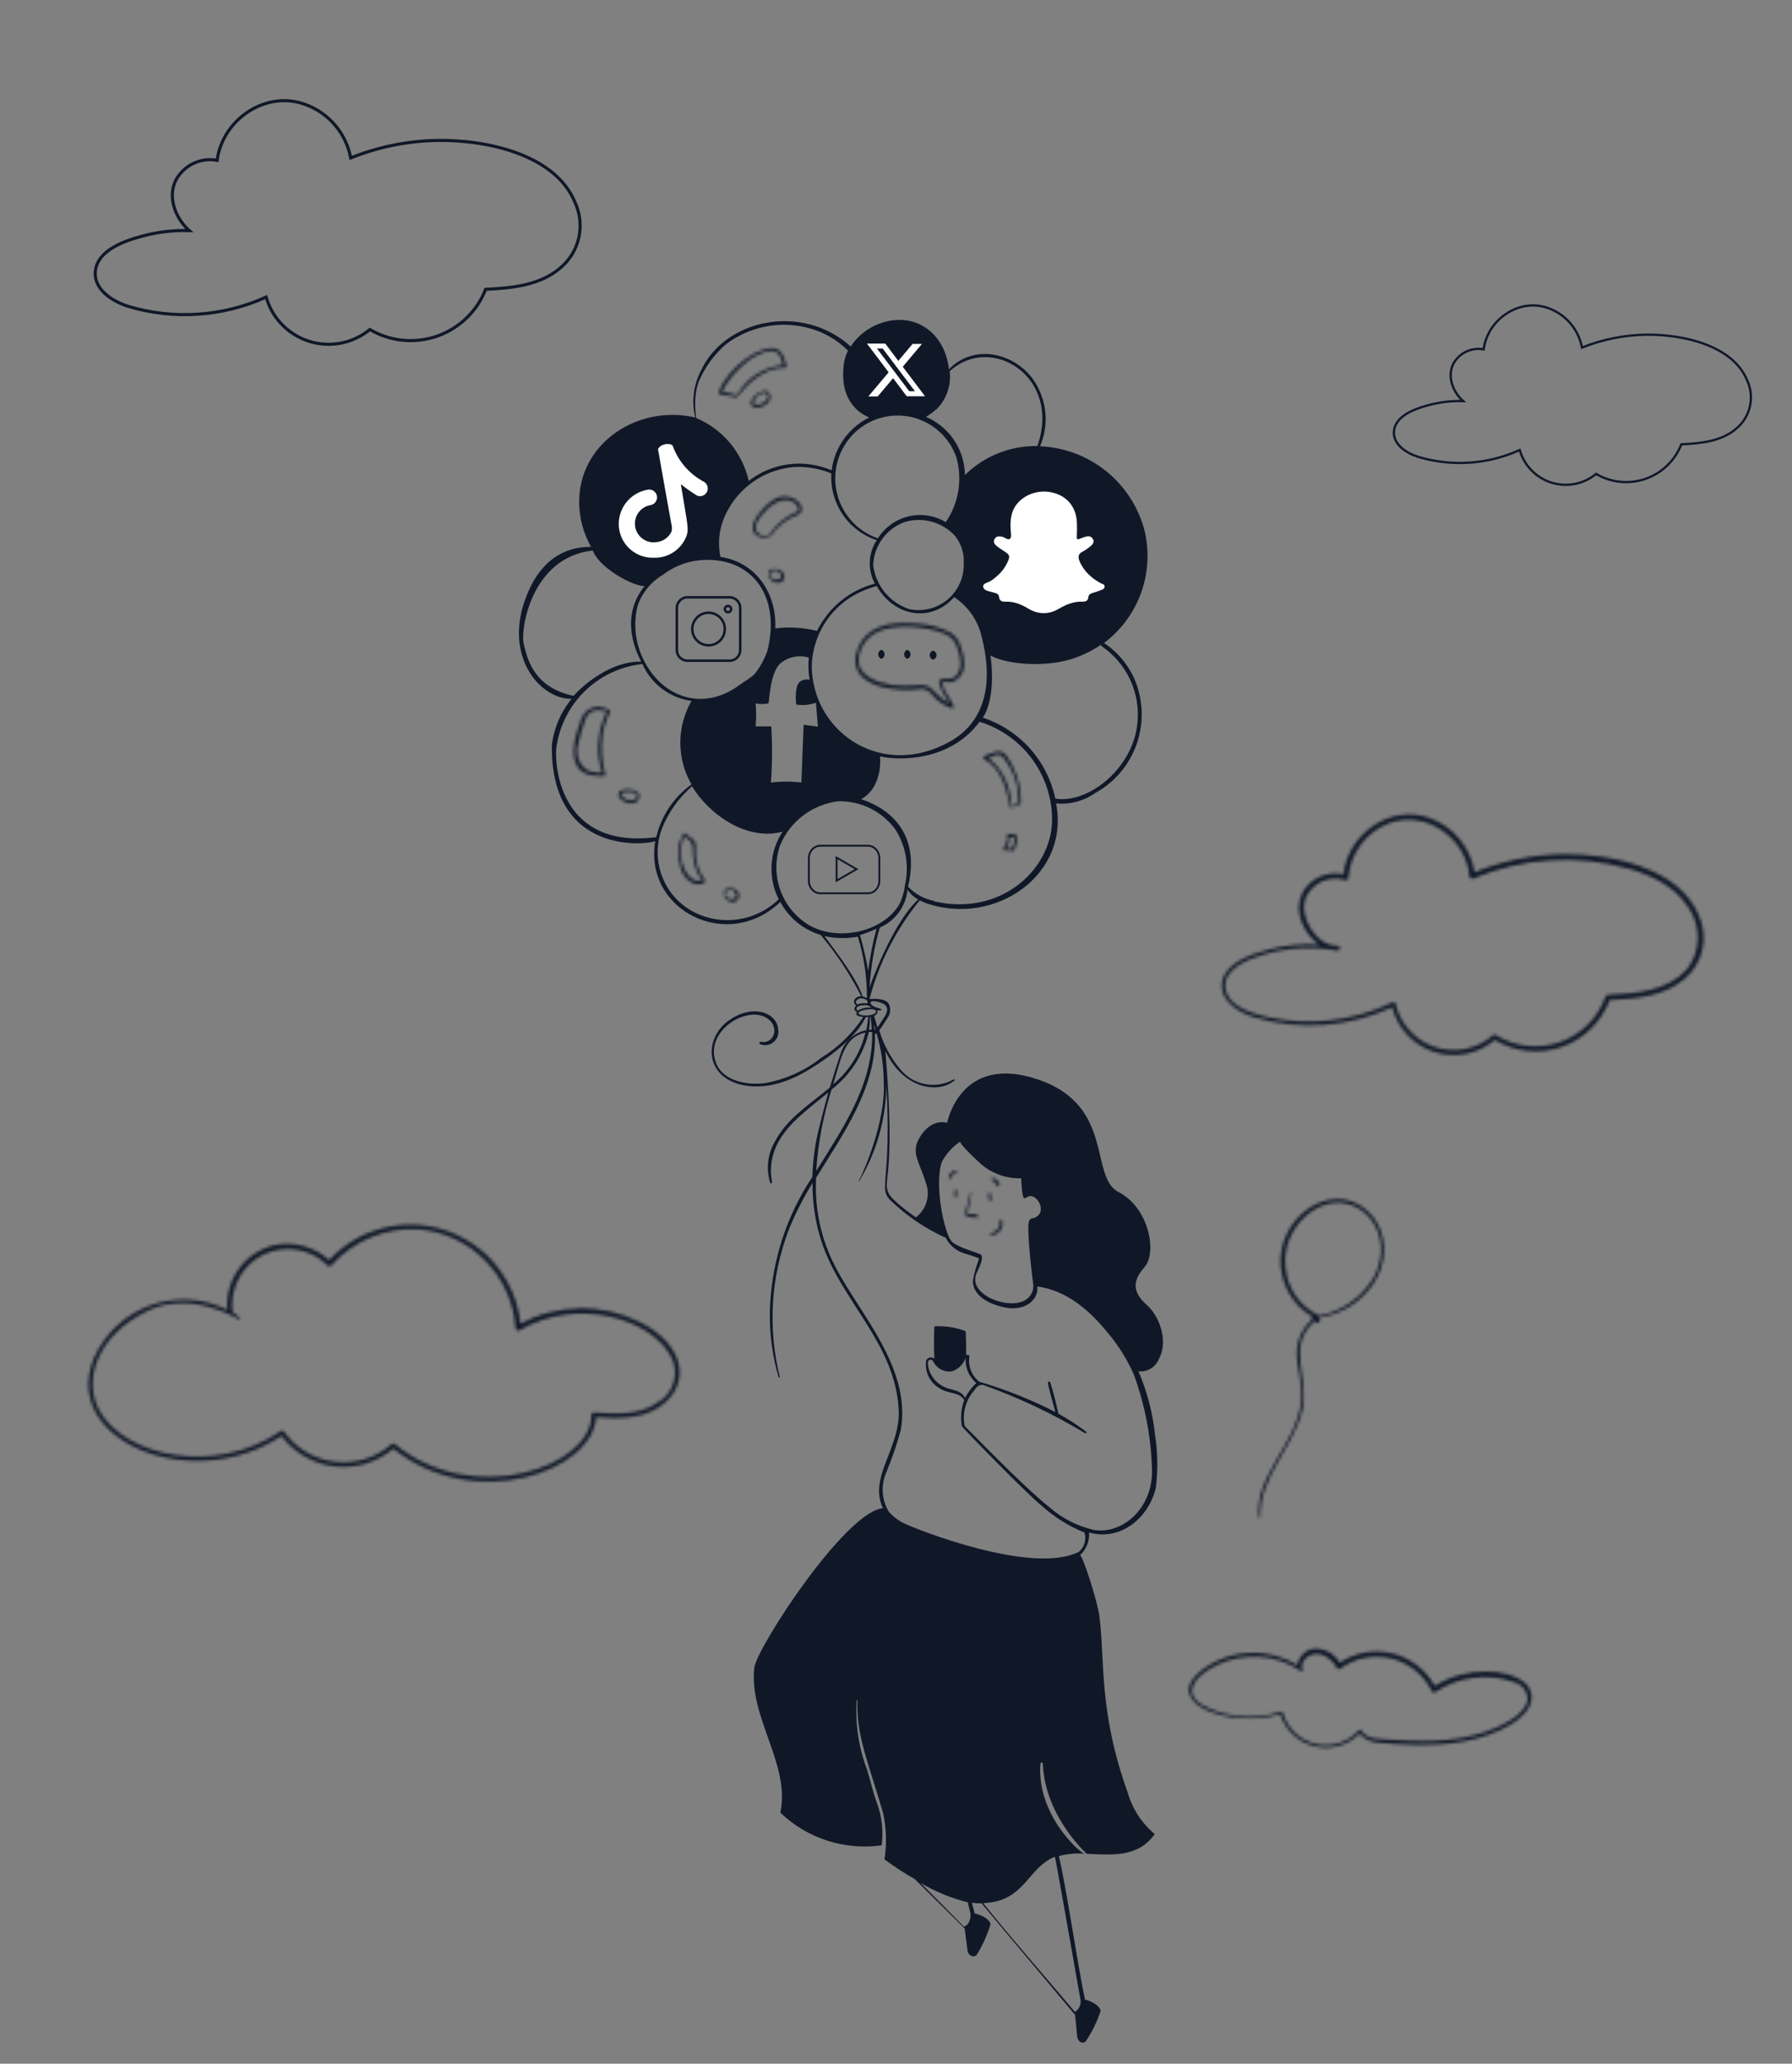 <svg width="576" height="663" viewBox="0 0 576 663" fill="none" xmlns="http://www.w3.org/2000/svg">
<rect x="0" y="0" width="576" height="663" fill="#808080" stroke="none"/>
<mask id="path-1-inside-1_311_13427" fill="white">
<path d="M318.741 396.017C318.648 396.042 318.566 396.096 318.507 396.173C318.448 396.249 318.417 396.343 318.417 396.439C318.417 396.536 318.448 396.629 318.507 396.706C318.566 396.782 318.648 396.837 318.741 396.861C319.305 396.811 319.851 396.636 320.34 396.349C320.828 396.063 321.248 395.672 321.567 395.204C321.887 394.737 322.1 394.204 322.19 393.645C322.28 393.086 322.246 392.513 322.089 391.969C322.089 391.678 321.39 391.736 321.42 391.969C321.652 395.667 319.207 395.9 318.741 396.017ZM310.823 390.804C312.027 391.127 313.276 391.255 314.52 391.182V390.949C314.506 390.783 314.439 390.626 314.329 390.5C314.219 390.374 314.072 390.287 313.909 390.251C312.946 390.083 311.974 389.976 310.998 389.93C310.823 389.697 312.104 384.106 312.308 382.999C312.308 382.824 312.075 382.737 312.017 382.999C311.376 385.067 310.823 387.164 310.387 389.289C310.387 389.843 310.212 390.425 310.823 390.804ZM317.81 385.358C317.81 385.474 317.856 385.585 317.938 385.667C318.02 385.749 318.131 385.795 318.247 385.795C318.362 385.795 318.473 385.749 318.555 385.667C318.637 385.585 318.683 385.474 318.683 385.358C318.587 384.652 318.451 383.952 318.276 383.261C318.209 383.219 318.132 383.196 318.053 383.194C317.974 383.192 317.896 383.211 317.828 383.25C317.759 383.289 317.702 383.346 317.663 383.414C317.624 383.483 317.604 383.561 317.606 383.64C317.635 383.756 317.81 385.358 317.81 385.358ZM306.748 382.446C306.689 383.095 306.689 383.748 306.748 384.397C306.77 384.476 306.818 384.546 306.884 384.595C306.95 384.645 307.03 384.671 307.112 384.671C307.194 384.671 307.274 384.645 307.34 384.595C307.405 384.546 307.453 384.476 307.476 384.397C307.534 383.748 307.534 383.095 307.476 382.446C307.453 382.366 307.405 382.297 307.34 382.247C307.274 382.198 307.194 382.171 307.112 382.171C307.03 382.171 306.95 382.198 306.884 382.247C306.818 382.297 306.77 382.366 306.748 382.446ZM318.916 379.213C319.329 379.395 319.699 379.663 320 380C320.301 380.336 320.527 380.733 320.663 381.164H321.041C321.153 381.058 321.229 380.92 321.26 380.769C321.292 380.618 321.276 380.461 321.216 380.32C321.046 379.838 320.751 379.409 320.363 379.077C319.975 378.744 319.506 378.52 319.003 378.427C318.771 378.368 318.509 379.009 318.916 379.213ZM305.642 378.397C305.806 377.973 306.06 377.589 306.386 377.272C306.713 376.955 307.105 376.713 307.534 376.563V376.184C307.415 376.087 307.265 376.034 307.112 376.034C306.958 376.034 306.809 376.087 306.69 376.184C306.217 376.372 305.801 376.68 305.484 377.079C305.168 377.478 304.961 377.952 304.885 378.456C304.797 378.601 305.467 378.805 305.642 378.397ZM545.949 293.97C539.777 279.03 518.381 274.224 502.283 274.428C492.561 274.586 482.954 276.561 473.959 280.253C473.325 276.301 471.639 272.593 469.078 269.518C466.517 266.443 463.175 264.115 459.403 262.779C446.915 258.294 433.204 267.876 431.836 280.923C429.308 280.339 426.659 280.592 424.287 281.642C421.914 282.692 419.946 284.483 418.678 286.747C415.621 292.572 418.998 299.911 423.947 303.464C418.369 303.131 412.774 303.711 407.383 305.182C401.561 306.726 393.788 309.609 392.828 315.521C391.867 321.433 398.097 325.219 402.987 326.762C417.717 331.169 433.55 330.03 447.497 323.559C448.349 326.915 450.04 329.998 452.413 332.519C454.785 335.039 457.76 336.914 461.057 337.966C464.354 339.018 467.864 339.212 471.257 338.531C474.65 337.85 477.814 336.315 480.45 334.072C483.64 336.005 487.216 337.211 490.925 337.605C494.633 337.998 498.382 337.569 501.906 336.349C505.43 335.128 508.642 333.146 511.314 330.543C513.985 327.939 516.05 324.779 517.362 321.287C525.746 320.88 534.829 320.151 541.379 314.531C544.313 312.097 546.355 308.755 547.182 305.033C548.01 301.311 547.576 297.419 545.949 293.97ZM542.165 311.444C535.818 318.55 525.688 319.19 516.809 319.627C516.639 319.637 516.476 319.697 516.341 319.801C516.206 319.905 516.105 320.048 516.052 320.21C514.852 323.587 512.911 326.652 510.372 329.18C507.833 331.708 504.759 333.635 501.378 334.819C497.997 336.004 494.394 336.415 490.832 336.024C487.271 335.633 483.843 334.448 480.8 332.558C480.675 332.474 480.528 332.429 480.378 332.429C480.227 332.429 480.08 332.474 479.955 332.558C477.458 334.771 474.428 336.294 471.162 336.978C467.897 337.661 464.51 337.481 461.336 336.454C458.161 335.428 455.309 333.591 453.061 331.126C450.813 328.66 449.246 325.65 448.516 322.394C448.496 322.307 448.455 322.226 448.398 322.156C448.341 322.087 448.269 322.033 448.187 321.996C448.106 321.959 448.017 321.942 447.927 321.945C447.838 321.949 447.751 321.973 447.672 322.015C435.146 328.081 420.945 329.753 407.354 326.762C402.114 325.597 395.011 323.238 393.934 318.025C392.595 311.473 401.037 308.211 405.84 306.755C413.635 304.407 421.877 303.947 429.885 305.415C430.904 305.415 430.904 303.755 429.885 303.813C423.306 304.163 417.135 294.436 419.755 288.291C420.815 285.984 422.682 284.145 425.004 283.12C427.326 282.095 429.942 281.956 432.36 282.728C432.478 282.759 432.601 282.763 432.72 282.739C432.84 282.716 432.952 282.666 433.05 282.594C433.148 282.521 433.228 282.427 433.285 282.32C433.342 282.212 433.374 282.093 433.379 281.971C433.676 278.122 435.059 274.436 437.368 271.343C439.676 268.25 442.816 265.876 446.42 264.497C458.384 259.954 471.426 269.477 472.299 281.505C472.307 281.652 472.351 281.794 472.428 281.92C472.505 282.045 472.612 282.148 472.74 282.221C472.868 282.293 473.012 282.333 473.159 282.335C473.305 282.337 473.45 282.302 473.58 282.233C489.36 275.542 506.946 274.423 523.446 279.059C530.753 281.127 538.322 284.709 542.572 291.32C544.696 294.28 545.805 297.85 545.731 301.493C545.658 305.137 544.407 308.659 542.165 311.531V311.444ZM404.676 487.521C404.676 487.754 405.141 487.696 405.141 487.521C404.588 474.503 415.912 464.864 418.59 452.952C421.007 442.148 413.263 432.566 422.52 424.47C422.52 424.47 423.918 425.256 424.121 425.023C424.151 424.441 424.151 423.858 424.121 423.276C427.497 422.764 430.737 421.583 433.651 419.803C436.565 418.022 439.095 415.679 441.093 412.908C448.429 402.307 444.295 389.61 434.543 386.028C424.791 382.446 412.448 391.27 411.633 404.113C411.436 407.949 412.313 411.763 414.164 415.128C416.016 418.493 418.768 421.274 422.113 423.16H421.589C421.356 423.16 421.589 423.8 421.793 423.888C420.338 425.108 419.149 426.614 418.298 428.312C417.447 430.01 416.952 431.864 416.844 433.76C416.524 438.653 418.882 444.361 418.241 450.36C416.786 463.757 402.958 474.474 404.676 487.521ZM413.176 406.938C411.837 395.289 422.608 384.834 432.156 386.552C441.704 388.27 447.41 399.57 441.53 410.491C439.635 413.635 437.101 416.346 434.092 418.449C431.083 420.551 427.666 421.997 424.063 422.694C420.997 421.294 418.366 419.09 416.45 416.317C414.533 413.543 413.402 410.302 413.176 406.938ZM489.707 540.292C484.788 536.39 471.717 534.963 461.15 541.661C459.73 539.07 457.787 536.803 455.444 535.003C453.101 533.204 450.41 531.911 447.541 531.207C444.673 530.503 441.689 530.404 438.78 530.915C435.871 531.426 433.099 532.537 430.642 534.177C429.851 532.811 428.718 531.674 427.356 530.878C425.993 530.081 424.448 529.652 422.87 529.633C421.416 529.686 420.029 530.259 418.961 531.248C417.892 532.236 417.214 533.575 417.048 535.021C412.302 532.127 406.789 530.746 401.24 531.063C395.692 531.381 390.371 533.381 385.987 536.798C373.149 547.195 395.389 555.436 411.517 550.718C412.312 553.235 413.742 555.504 415.669 557.307C417.597 559.109 419.957 560.384 422.52 561.007C425.084 561.631 427.765 561.582 430.304 560.867C432.844 560.151 435.156 558.792 437.017 556.922C437.76 557.805 438.681 558.521 439.719 559.022C440.758 559.524 441.89 559.801 443.043 559.834C446.798 560.242 450.641 560.416 454.425 560.504C465.255 560.795 476.346 559.514 485.719 553.951C493.637 549.058 493.696 543.438 489.707 540.292ZM491.017 546.117C490.202 551.272 481.644 555 477.103 556.514C466.827 559.921 456.114 559.572 445.634 558.844C442.956 558.64 438.968 558.698 437.6 555.931C437.551 555.865 437.487 555.811 437.414 555.774C437.341 555.737 437.26 555.718 437.177 555.718C437.095 555.718 437.014 555.737 436.941 555.774C436.868 555.811 436.804 555.865 436.755 555.931C435.038 557.826 432.846 559.227 430.406 559.99C427.965 560.753 425.366 560.85 422.876 560.271C420.385 559.692 418.095 558.458 416.241 556.697C414.388 554.935 413.038 552.711 412.332 550.252C412.291 550.129 412.206 550.024 412.093 549.96C411.98 549.895 411.847 549.875 411.72 549.903C398.592 554.155 384.793 548.855 383.367 544.544C381.94 540.234 387.792 536.419 391.721 534.613C395.712 532.849 400.055 532.032 404.414 532.225C409.391 532.476 414.199 534.11 418.299 536.943C418.561 537.147 418.94 536.681 418.649 536.477C418.533 536.303 418.463 536.103 418.445 535.895C418.096 531.468 425.228 528.381 429.769 535.895C429.865 536.045 430.015 536.153 430.188 536.197C430.362 536.24 430.545 536.215 430.7 536.128C433.035 534.393 435.724 533.194 438.575 532.618C441.426 532.042 444.368 532.102 447.193 532.795C450.018 533.487 452.655 534.795 454.917 536.625C457.178 538.454 459.009 540.761 460.277 543.379C460.322 543.46 460.383 543.531 460.456 543.588C460.529 543.645 460.613 543.687 460.702 543.712C460.792 543.736 460.885 543.742 460.977 543.73C461.069 543.718 461.157 543.688 461.237 543.642C464.942 541.153 469.177 539.564 473.605 539.003C478.032 538.442 482.53 538.923 486.738 540.409C487.964 540.746 489.045 541.475 489.818 542.484C490.591 543.494 491.012 544.729 491.017 546V546.117ZM205.56 424.703C199.596 421.738 193.011 420.242 186.353 420.338C179.694 420.434 173.155 422.12 167.279 425.256C166.553 418.462 163.887 412.02 159.599 406.701C155.311 401.381 149.583 397.409 143.1 395.26C136.616 393.11 129.651 392.873 123.036 394.577C116.421 396.281 110.437 399.855 105.798 404.87C103.526 402.798 100.81 401.274 97.858 400.416C94.906 399.558 91.796 399.388 88.768 399.919C84.044 400.875 79.838 403.539 76.954 407.402C74.07 411.265 72.711 416.056 73.136 420.859C69.318 418.943 65.15 417.825 60.886 417.573C56.622 417.32 52.351 417.939 48.334 419.392C44.316 420.844 40.637 423.099 37.519 426.02C34.401 428.941 31.91 432.466 30.198 436.381C19.311 463.116 62.22 480.241 90.515 461.252C92.536 463.969 95.093 466.243 98.027 467.933C100.961 469.623 104.21 470.693 107.573 471.078C110.937 471.463 114.343 471.154 117.583 470.17C120.822 469.187 123.826 467.549 126.408 465.359C152.986 486.531 190.83 472.29 191.558 455.253C198.224 455.719 205.443 456.01 211.353 452.341C222.007 445.788 221.047 432.45 205.56 424.703ZM212.168 450.04C206.171 454.816 198.02 454.292 190.83 453.797C190.637 453.797 190.452 453.874 190.315 454.01C190.179 454.147 190.102 454.332 190.102 454.525C190.51 471.067 152.258 484.784 126.903 463.961C126.767 463.828 126.584 463.753 126.394 463.753C126.203 463.753 126.02 463.828 125.884 463.961C123.422 466.129 120.533 467.757 117.403 468.738C114.273 469.72 110.973 470.035 107.714 469.662C104.455 469.288 101.311 468.236 98.484 466.572C95.657 464.907 93.21 462.669 91.301 460C91.256 459.919 91.195 459.848 91.122 459.791C91.049 459.734 90.965 459.692 90.876 459.668C90.786 459.643 90.693 459.637 90.601 459.649C90.509 459.661 90.421 459.691 90.34 459.738C69.177 474.3 40.212 467.951 31.945 453.215C26.821 444.07 30.373 429.567 47.257 421.179C60.91 414.364 75.931 423.305 76.746 423.859C77.095 424.062 77.386 423.538 77.066 423.305C76.238 422.761 75.45 422.157 74.708 421.5C74.376 418.614 74.73 415.69 75.742 412.967C76.754 410.244 78.394 407.799 80.53 405.831C83.98 402.771 88.467 401.142 93.076 401.277C97.684 401.412 102.068 403.302 105.332 406.559C105.479 406.705 105.678 406.787 105.885 406.787C106.093 406.787 106.291 406.705 106.439 406.559C109.934 402.633 114.271 399.546 119.124 397.529C123.978 395.512 129.224 394.617 134.472 394.91C142.623 395.57 150.265 399.139 156.004 404.967C161.743 410.794 165.198 418.491 165.737 426.654C165.744 426.801 165.788 426.944 165.865 427.069C165.942 427.194 166.05 427.297 166.177 427.37C166.305 427.442 166.449 427.482 166.596 427.484C166.743 427.486 166.888 427.451 167.017 427.382C185.706 416.374 209.053 423.8 215.428 435.333C216.869 437.723 217.349 440.571 216.771 443.301C216.193 446.032 214.599 448.44 212.313 450.04H212.168ZM328.173 257.683C328.177 253.535 327.178 249.449 325.262 245.771C324.505 244.344 323.516 242.16 321.885 241.548C320.255 240.937 318.217 242.393 316.442 242.888C316.343 242.936 316.26 243.01 316.202 243.103C316.144 243.196 316.113 243.303 316.113 243.412C316.113 243.522 316.144 243.629 316.202 243.722C316.26 243.814 316.343 243.889 316.442 243.937C324.01 248.101 324.302 259.43 324.564 259.401C327.969 259.051 328.173 257.886 328.173 257.683ZM317.723 243.587C319.003 242.946 320.459 241.985 321.711 242.655C322.453 243.159 323.046 243.853 323.428 244.665C326.233 248.557 327.601 253.302 327.3 258.09C326.549 258.504 325.731 258.78 324.884 258.906C324.959 255.972 324.351 253.06 323.108 250.402C321.865 247.743 320.022 245.41 317.723 243.587ZM325.408 268.021C324.956 268.092 324.494 268.041 324.069 267.876C323.894 267.876 323.661 267.876 323.69 268.167C323.805 268.952 323.758 269.752 323.553 270.518C323.348 271.284 322.988 272 322.497 272.623C322.453 272.671 322.424 272.731 322.412 272.795C322.401 272.86 322.408 272.926 322.432 272.986C322.456 273.047 322.497 273.1 322.549 273.138C322.602 273.177 322.664 273.2 322.73 273.205C323.69 273.205 324.651 273.205 325.641 273.409C325.73 273.405 325.816 273.371 325.884 273.313C325.953 273.255 326 273.176 326.019 273.089C326.834 270.526 328.115 268.109 325.408 268.021ZM325.408 272.594H323.428C324.224 271.513 324.578 270.169 324.418 268.837C325.007 268.854 325.592 268.932 326.165 269.07C326.514 269.332 326.019 270.468 325.349 272.594H325.408ZM231.293 126.629C233.157 126.978 234.99 127.357 236.824 127.648C237.145 127.648 243.229 117.95 252.253 118.212C252.602 118.212 252.777 117.921 252.719 117.601C252.34 115.504 251.583 112.854 249.342 112.067C245.179 110.582 234.146 117.426 230.973 126.163C230.968 126.265 230.997 126.366 231.055 126.45C231.112 126.534 231.196 126.597 231.293 126.629ZM248.003 112.708C250.506 112.708 251.234 115.242 251.671 117.31C248.626 117.615 245.698 118.644 243.131 120.311C240.563 121.977 238.431 124.233 236.912 126.891L232.138 125.814C233.972 121.562 241.133 113.087 248.003 112.708ZM254.262 159.829C252.659 159.297 250.91 159.423 249.4 160.179C246.489 161.635 240.842 167.372 242.152 170.692C242.415 171.196 242.786 171.636 243.238 171.98C243.691 172.325 244.213 172.565 244.769 172.685C245.325 172.804 245.9 172.8 246.454 172.672C247.008 172.544 247.527 172.296 247.974 171.944C249.956 169.057 252.753 166.827 256.008 165.537C258.89 164.751 257.871 161.111 254.262 159.829ZM255.193 164.926C252.719 166.056 250.538 167.74 248.818 169.848C248.061 170.779 247.508 172.119 246.169 172.207C245.619 172.225 245.071 172.12 244.567 171.898C244.063 171.676 243.616 171.344 243.258 170.925C242.414 169.848 242.996 168.304 243.549 167.256C244.102 166.207 248.44 160.383 252.631 160.616C253.547 160.57 254.451 160.832 255.2 161.359C255.949 161.887 256.5 162.651 256.765 163.528C256.707 164.402 255.775 164.664 255.193 164.926ZM189.025 228.094C186.987 229.462 186.405 232.433 185.677 234.588C184.193 239.102 182.999 246.499 188.588 248.654C190.527 249.255 192.567 249.453 194.585 249.237C195.022 249.237 190.713 238.84 196.128 228.618C196.39 228.094 192.198 225.88 189.025 228.094ZM192.576 243.966C192.676 245.433 193.031 246.872 193.624 248.218C191.978 248.374 190.319 248.124 188.792 247.49C187.523 246.65 186.545 245.437 185.992 244.019C185.44 242.6 185.34 241.046 185.706 239.568C186.32 236.597 187.156 233.676 188.21 230.831C189.578 227.919 191.907 227.744 195.109 228.56C192.714 233.285 191.82 238.63 192.547 243.878L192.576 243.966ZM198.864 254.741C197.933 256.751 203.318 259.779 205.21 257.013C205.411 256.553 205.52 256.058 205.531 255.557C205.327 253.46 199.738 252.848 198.864 254.741ZM200.058 256.023C198.224 254.508 202.299 253.809 204.162 254.799C206.026 255.79 203.58 258.847 200.058 256.023ZM241.424 129.978C242.123 132.046 248.148 130.531 247.566 127.066C247.378 126.597 247.112 126.164 246.78 125.784C245.237 124.561 240.696 127.969 241.424 129.978ZM243.2 129.978C242.938 129.978 241.802 129.978 242.355 128.755C242.355 128.58 243.636 126.512 245.266 126.221C247.916 125.872 247.246 129.833 243.171 130.065L243.2 129.978ZM223.55 273.613C223.55 272.273 223.928 270.701 222.88 269.798C222.502 269.448 220.668 268.138 220.202 267.759C220.169 267.718 220.125 267.688 220.074 267.672C220.024 267.657 219.97 267.657 219.92 267.673C219.869 267.689 219.825 267.719 219.792 267.761C219.76 267.802 219.74 267.852 219.737 267.905C219.737 267.905 216.826 271.137 218.805 278.855C219.678 282.35 223.55 285.524 226.49 283.427C226.546 283.378 226.591 283.318 226.621 283.25C226.652 283.182 226.668 283.109 226.668 283.034C226.668 282.96 226.652 282.886 226.621 282.818C226.591 282.751 226.546 282.69 226.49 282.641C224.529 280.045 223.494 276.866 223.55 273.613ZM219.853 268.604C223.579 270.934 222.444 271.953 222.764 274.603C222.939 277.561 223.948 280.409 225.675 282.816C221.658 284.476 216.593 276.846 219.853 268.604ZM236.737 286.019C236.41 285.744 236.02 285.554 235.602 285.466C233.244 285.116 232.982 285.786 232.691 286.456C232.589 287.166 232.753 287.888 233.15 288.484C233.548 289.081 234.151 289.51 234.845 289.689C235.315 289.834 235.822 289.81 236.276 289.62C236.73 289.429 237.102 289.085 237.328 288.647C237.553 288.209 237.618 287.706 237.51 287.226C237.402 286.745 237.128 286.318 236.737 286.019ZM235.078 288.932C234.175 288.932 232.167 287.301 233.535 286.311C235.835 284.476 238.513 288.873 235.078 288.873V288.932ZM251.089 183.448C250.769 183.161 250.376 182.969 249.953 182.895C247.595 182.545 247.362 183.215 247.042 183.885C246.941 184.594 247.104 185.317 247.502 185.913C247.899 186.51 248.503 186.938 249.196 187.117C249.679 187.333 250.225 187.356 250.723 187.181C251.222 187.006 251.635 186.647 251.877 186.178C252.119 185.708 252.172 185.164 252.026 184.656C251.879 184.148 251.544 183.716 251.089 183.448ZM249.458 186.36C248.556 186.36 246.547 184.729 247.916 183.739C250.157 181.904 253.068 186.302 249.458 186.302V186.36ZM283.285 220.667C287.582 221.71 292.039 221.917 296.414 221.279C297.085 221.356 297.731 221.582 298.305 221.94C298.879 222.297 299.366 222.778 299.732 223.347C301.397 225.31 303.589 226.755 306.049 227.511C306.777 227.744 306.806 226.608 304.681 223.521C303.738 222.334 303.098 220.935 302.818 219.444C302.818 218.337 304.594 219.764 306.748 218.803C307.67 218.319 308.445 217.596 308.993 216.71C309.541 215.824 309.841 214.807 309.863 213.765C309.886 211.684 309.51 209.618 308.756 207.678C308.239 205.842 307.069 204.257 305.467 203.223C301.847 201.406 297.871 200.412 293.823 200.31C285.934 199.67 278.482 201.126 275.716 208.552C273.213 214.755 276.88 218.891 283.285 220.667ZM276.007 211.26C276.245 209.531 276.899 207.885 277.913 206.465C278.927 205.045 280.271 203.892 281.829 203.106C287.302 200.194 297.811 201.3 303.109 203.368C304.071 203.676 304.955 204.186 305.703 204.864C306.451 205.542 307.046 206.373 307.447 207.3C308.23 209.15 308.692 211.119 308.815 213.124C308.815 215.396 307.447 218.308 304.768 218.104C303.604 218.104 301.857 217.697 301.857 219.386C302.561 221.786 303.75 224.017 305.351 225.938C300.052 223.783 300.227 219.706 295.482 220.114C292.581 220.456 289.65 220.456 286.749 220.114C282.179 219.357 275.309 217.26 276.007 211.26ZM342.35 166.353C342.558 166.353 342.758 166.27 342.906 166.122C343.053 165.975 343.136 165.775 343.136 165.566C343.136 165.358 343.053 165.158 342.906 165.01C342.758 164.863 342.558 164.78 342.35 164.78C342.142 164.78 341.942 164.863 341.794 165.01C341.647 165.158 341.564 165.358 341.564 165.566C341.564 165.775 341.647 165.975 341.794 166.122C341.942 166.27 342.142 166.353 342.35 166.353Z"/>
</mask>
<path d="M318.741 396.017C318.648 396.042 318.566 396.096 318.507 396.173C318.448 396.249 318.417 396.343 318.417 396.439C318.417 396.536 318.448 396.629 318.507 396.706C318.566 396.782 318.648 396.837 318.741 396.861C319.305 396.811 319.851 396.636 320.34 396.349C320.828 396.063 321.248 395.672 321.567 395.204C321.887 394.737 322.1 394.204 322.19 393.645C322.28 393.086 322.246 392.513 322.089 391.969C322.089 391.678 321.39 391.736 321.42 391.969C321.652 395.667 319.207 395.9 318.741 396.017ZM310.823 390.804C312.027 391.127 313.276 391.255 314.52 391.182V390.949C314.506 390.783 314.439 390.626 314.329 390.5C314.219 390.374 314.072 390.287 313.909 390.251C312.946 390.083 311.974 389.976 310.998 389.93C310.823 389.697 312.104 384.106 312.308 382.999C312.308 382.824 312.075 382.737 312.017 382.999C311.376 385.067 310.823 387.164 310.387 389.289C310.387 389.843 310.212 390.425 310.823 390.804ZM317.81 385.358C317.81 385.474 317.856 385.585 317.938 385.667C318.02 385.749 318.131 385.795 318.247 385.795C318.362 385.795 318.473 385.749 318.555 385.667C318.637 385.585 318.683 385.474 318.683 385.358C318.587 384.652 318.451 383.952 318.276 383.261C318.209 383.219 318.132 383.196 318.053 383.194C317.974 383.192 317.896 383.211 317.828 383.25C317.759 383.289 317.702 383.346 317.663 383.414C317.624 383.483 317.604 383.561 317.606 383.64C317.635 383.756 317.81 385.358 317.81 385.358ZM306.748 382.446C306.689 383.095 306.689 383.748 306.748 384.397C306.77 384.476 306.818 384.546 306.884 384.595C306.95 384.645 307.03 384.671 307.112 384.671C307.194 384.671 307.274 384.645 307.34 384.595C307.405 384.546 307.453 384.476 307.476 384.397C307.534 383.748 307.534 383.095 307.476 382.446C307.453 382.366 307.405 382.297 307.34 382.247C307.274 382.198 307.194 382.171 307.112 382.171C307.03 382.171 306.95 382.198 306.884 382.247C306.818 382.297 306.77 382.366 306.748 382.446ZM318.916 379.213C319.329 379.395 319.699 379.663 320 380C320.301 380.336 320.527 380.733 320.663 381.164H321.041C321.153 381.058 321.229 380.92 321.26 380.769C321.292 380.618 321.276 380.461 321.216 380.32C321.046 379.838 320.751 379.409 320.363 379.077C319.975 378.744 319.506 378.52 319.003 378.427C318.771 378.368 318.509 379.009 318.916 379.213ZM305.642 378.397C305.806 377.973 306.06 377.589 306.386 377.272C306.713 376.955 307.105 376.713 307.534 376.563V376.184C307.415 376.087 307.265 376.034 307.112 376.034C306.958 376.034 306.809 376.087 306.69 376.184C306.217 376.372 305.801 376.68 305.484 377.079C305.168 377.478 304.961 377.952 304.885 378.456C304.797 378.601 305.467 378.805 305.642 378.397ZM545.949 293.97C539.777 279.03 518.381 274.224 502.283 274.428C492.561 274.586 482.954 276.561 473.959 280.253C473.325 276.301 471.639 272.593 469.078 269.518C466.517 266.443 463.175 264.115 459.403 262.779C446.915 258.294 433.204 267.876 431.836 280.923C429.308 280.339 426.659 280.592 424.287 281.642C421.914 282.692 419.946 284.483 418.678 286.747C415.621 292.572 418.998 299.911 423.947 303.464C418.369 303.131 412.774 303.711 407.383 305.182C401.561 306.726 393.788 309.609 392.828 315.521C391.867 321.433 398.097 325.219 402.987 326.762C417.717 331.169 433.55 330.03 447.497 323.559C448.349 326.915 450.04 329.998 452.413 332.519C454.785 335.039 457.76 336.914 461.057 337.966C464.354 339.018 467.864 339.212 471.257 338.531C474.65 337.85 477.814 336.315 480.45 334.072C483.64 336.005 487.216 337.211 490.925 337.605C494.633 337.998 498.382 337.569 501.906 336.349C505.43 335.128 508.642 333.146 511.314 330.543C513.985 327.939 516.05 324.779 517.362 321.287C525.746 320.88 534.829 320.151 541.379 314.531C544.313 312.097 546.355 308.755 547.182 305.033C548.01 301.311 547.576 297.419 545.949 293.97ZM542.165 311.444C535.818 318.55 525.688 319.19 516.809 319.627C516.639 319.637 516.476 319.697 516.341 319.801C516.206 319.905 516.105 320.048 516.052 320.21C514.852 323.587 512.911 326.652 510.372 329.18C507.833 331.708 504.759 333.635 501.378 334.819C497.997 336.004 494.394 336.415 490.832 336.024C487.271 335.633 483.843 334.448 480.8 332.558C480.675 332.474 480.528 332.429 480.378 332.429C480.227 332.429 480.08 332.474 479.955 332.558C477.458 334.771 474.428 336.294 471.162 336.978C467.897 337.661 464.51 337.481 461.336 336.454C458.161 335.428 455.309 333.591 453.061 331.126C450.813 328.66 449.246 325.65 448.516 322.394C448.496 322.307 448.455 322.226 448.398 322.156C448.341 322.087 448.269 322.033 448.187 321.996C448.106 321.959 448.017 321.942 447.927 321.945C447.838 321.949 447.751 321.973 447.672 322.015C435.146 328.081 420.945 329.753 407.354 326.762C402.114 325.597 395.011 323.238 393.934 318.025C392.595 311.473 401.037 308.211 405.84 306.755C413.635 304.407 421.877 303.947 429.885 305.415C430.904 305.415 430.904 303.755 429.885 303.813C423.306 304.163 417.135 294.436 419.755 288.291C420.815 285.984 422.682 284.145 425.004 283.12C427.326 282.095 429.942 281.956 432.36 282.728C432.478 282.759 432.601 282.763 432.72 282.739C432.84 282.716 432.952 282.666 433.05 282.594C433.148 282.521 433.228 282.427 433.285 282.32C433.342 282.212 433.374 282.093 433.379 281.971C433.676 278.122 435.059 274.436 437.368 271.343C439.676 268.25 442.816 265.876 446.42 264.497C458.384 259.954 471.426 269.477 472.299 281.505C472.307 281.652 472.351 281.794 472.428 281.92C472.505 282.045 472.612 282.148 472.74 282.221C472.868 282.293 473.012 282.333 473.159 282.335C473.305 282.337 473.45 282.302 473.58 282.233C489.36 275.542 506.946 274.423 523.446 279.059C530.753 281.127 538.322 284.709 542.572 291.32C544.696 294.28 545.805 297.85 545.731 301.493C545.658 305.137 544.407 308.659 542.165 311.531V311.444ZM404.676 487.521C404.676 487.754 405.141 487.696 405.141 487.521C404.588 474.503 415.912 464.864 418.59 452.952C421.007 442.148 413.263 432.566 422.52 424.47C422.52 424.47 423.918 425.256 424.121 425.023C424.151 424.441 424.151 423.858 424.121 423.276C427.497 422.764 430.737 421.583 433.651 419.803C436.565 418.022 439.095 415.679 441.093 412.908C448.429 402.307 444.295 389.61 434.543 386.028C424.791 382.446 412.448 391.27 411.633 404.113C411.436 407.949 412.313 411.763 414.164 415.128C416.016 418.493 418.768 421.274 422.113 423.16H421.589C421.356 423.16 421.589 423.8 421.793 423.888C420.338 425.108 419.149 426.614 418.298 428.312C417.447 430.01 416.952 431.864 416.844 433.76C416.524 438.653 418.882 444.361 418.241 450.36C416.786 463.757 402.958 474.474 404.676 487.521ZM413.176 406.938C411.837 395.289 422.608 384.834 432.156 386.552C441.704 388.27 447.41 399.57 441.53 410.491C439.635 413.635 437.101 416.346 434.092 418.449C431.083 420.551 427.666 421.997 424.063 422.694C420.997 421.294 418.366 419.09 416.45 416.317C414.533 413.543 413.402 410.302 413.176 406.938ZM489.707 540.292C484.788 536.39 471.717 534.963 461.15 541.661C459.73 539.07 457.787 536.803 455.444 535.003C453.101 533.204 450.41 531.911 447.541 531.207C444.673 530.503 441.689 530.404 438.78 530.915C435.871 531.426 433.099 532.537 430.642 534.177C429.851 532.811 428.718 531.674 427.356 530.878C425.993 530.081 424.448 529.652 422.87 529.633C421.416 529.686 420.029 530.259 418.961 531.248C417.892 532.236 417.214 533.575 417.048 535.021C412.302 532.127 406.789 530.746 401.24 531.063C395.692 531.381 390.371 533.381 385.987 536.798C373.149 547.195 395.389 555.436 411.517 550.718C412.312 553.235 413.742 555.504 415.669 557.307C417.597 559.109 419.957 560.384 422.52 561.007C425.084 561.631 427.765 561.582 430.304 560.867C432.844 560.151 435.156 558.792 437.017 556.922C437.76 557.805 438.681 558.521 439.719 559.022C440.758 559.524 441.89 559.801 443.043 559.834C446.798 560.242 450.641 560.416 454.425 560.504C465.255 560.795 476.346 559.514 485.719 553.951C493.637 549.058 493.696 543.438 489.707 540.292ZM491.017 546.117C490.202 551.272 481.644 555 477.103 556.514C466.827 559.921 456.114 559.572 445.634 558.844C442.956 558.64 438.968 558.698 437.6 555.931C437.551 555.865 437.487 555.811 437.414 555.774C437.341 555.737 437.26 555.718 437.177 555.718C437.095 555.718 437.014 555.737 436.941 555.774C436.868 555.811 436.804 555.865 436.755 555.931C435.038 557.826 432.846 559.227 430.406 559.99C427.965 560.753 425.366 560.85 422.876 560.271C420.385 559.692 418.095 558.458 416.241 556.697C414.388 554.935 413.038 552.711 412.332 550.252C412.291 550.129 412.206 550.024 412.093 549.96C411.98 549.895 411.847 549.875 411.72 549.903C398.592 554.155 384.793 548.855 383.367 544.544C381.94 540.234 387.792 536.419 391.721 534.613C395.712 532.849 400.055 532.032 404.414 532.225C409.391 532.476 414.199 534.11 418.299 536.943C418.561 537.147 418.94 536.681 418.649 536.477C418.533 536.303 418.463 536.103 418.445 535.895C418.096 531.468 425.228 528.381 429.769 535.895C429.865 536.045 430.015 536.153 430.188 536.197C430.362 536.24 430.545 536.215 430.7 536.128C433.035 534.393 435.724 533.194 438.575 532.618C441.426 532.042 444.368 532.102 447.193 532.795C450.018 533.487 452.655 534.795 454.917 536.625C457.178 538.454 459.009 540.761 460.277 543.379C460.322 543.46 460.383 543.531 460.456 543.588C460.529 543.645 460.613 543.687 460.702 543.712C460.792 543.736 460.885 543.742 460.977 543.73C461.069 543.718 461.157 543.688 461.237 543.642C464.942 541.153 469.177 539.564 473.605 539.003C478.032 538.442 482.53 538.923 486.738 540.409C487.964 540.746 489.045 541.475 489.818 542.484C490.591 543.494 491.012 544.729 491.017 546V546.117ZM205.56 424.703C199.596 421.738 193.011 420.242 186.353 420.338C179.694 420.434 173.155 422.12 167.279 425.256C166.553 418.462 163.887 412.02 159.599 406.701C155.311 401.381 149.583 397.409 143.1 395.26C136.616 393.11 129.651 392.873 123.036 394.577C116.421 396.281 110.437 399.855 105.798 404.87C103.526 402.798 100.81 401.274 97.858 400.416C94.906 399.558 91.796 399.388 88.768 399.919C84.044 400.875 79.838 403.539 76.954 407.402C74.07 411.265 72.711 416.056 73.136 420.859C69.318 418.943 65.15 417.825 60.886 417.573C56.622 417.32 52.351 417.939 48.334 419.392C44.316 420.844 40.637 423.099 37.519 426.02C34.401 428.941 31.91 432.466 30.198 436.381C19.311 463.116 62.22 480.241 90.515 461.252C92.536 463.969 95.093 466.243 98.027 467.933C100.961 469.623 104.21 470.693 107.573 471.078C110.937 471.463 114.343 471.154 117.583 470.17C120.822 469.187 123.826 467.549 126.408 465.359C152.986 486.531 190.83 472.29 191.558 455.253C198.224 455.719 205.443 456.01 211.353 452.341C222.007 445.788 221.047 432.45 205.56 424.703ZM212.168 450.04C206.171 454.816 198.02 454.292 190.83 453.797C190.637 453.797 190.452 453.874 190.315 454.01C190.179 454.147 190.102 454.332 190.102 454.525C190.51 471.067 152.258 484.784 126.903 463.961C126.767 463.828 126.584 463.753 126.394 463.753C126.203 463.753 126.02 463.828 125.884 463.961C123.422 466.129 120.533 467.757 117.403 468.738C114.273 469.72 110.973 470.035 107.714 469.662C104.455 469.288 101.311 468.236 98.484 466.572C95.657 464.907 93.21 462.669 91.301 460C91.256 459.919 91.195 459.848 91.122 459.791C91.049 459.734 90.965 459.692 90.876 459.668C90.786 459.643 90.693 459.637 90.601 459.649C90.509 459.661 90.421 459.691 90.34 459.738C69.177 474.3 40.212 467.951 31.945 453.215C26.821 444.07 30.373 429.567 47.257 421.179C60.91 414.364 75.931 423.305 76.746 423.859C77.095 424.062 77.386 423.538 77.066 423.305C76.238 422.761 75.45 422.157 74.708 421.5C74.376 418.614 74.73 415.69 75.742 412.967C76.754 410.244 78.394 407.799 80.53 405.831C83.98 402.771 88.467 401.142 93.076 401.277C97.684 401.412 102.068 403.302 105.332 406.559C105.479 406.705 105.678 406.787 105.885 406.787C106.093 406.787 106.291 406.705 106.439 406.559C109.934 402.633 114.271 399.546 119.124 397.529C123.978 395.512 129.224 394.617 134.472 394.91C142.623 395.57 150.265 399.139 156.004 404.967C161.743 410.794 165.198 418.491 165.737 426.654C165.744 426.801 165.788 426.944 165.865 427.069C165.942 427.194 166.05 427.297 166.177 427.37C166.305 427.442 166.449 427.482 166.596 427.484C166.743 427.486 166.888 427.451 167.017 427.382C185.706 416.374 209.053 423.8 215.428 435.333C216.869 437.723 217.349 440.571 216.771 443.301C216.193 446.032 214.599 448.44 212.313 450.04H212.168ZM328.173 257.683C328.177 253.535 327.178 249.449 325.262 245.771C324.505 244.344 323.516 242.16 321.885 241.548C320.255 240.937 318.217 242.393 316.442 242.888C316.343 242.936 316.26 243.01 316.202 243.103C316.144 243.196 316.113 243.303 316.113 243.412C316.113 243.522 316.144 243.629 316.202 243.722C316.26 243.814 316.343 243.889 316.442 243.937C324.01 248.101 324.302 259.43 324.564 259.401C327.969 259.051 328.173 257.886 328.173 257.683ZM317.723 243.587C319.003 242.946 320.459 241.985 321.711 242.655C322.453 243.159 323.046 243.853 323.428 244.665C326.233 248.557 327.601 253.302 327.3 258.09C326.549 258.504 325.731 258.78 324.884 258.906C324.959 255.972 324.351 253.06 323.108 250.402C321.865 247.743 320.022 245.41 317.723 243.587ZM325.408 268.021C324.956 268.092 324.494 268.041 324.069 267.876C323.894 267.876 323.661 267.876 323.69 268.167C323.805 268.952 323.758 269.752 323.553 270.518C323.348 271.284 322.988 272 322.497 272.623C322.453 272.671 322.424 272.731 322.412 272.795C322.401 272.86 322.408 272.926 322.432 272.986C322.456 273.047 322.497 273.1 322.549 273.138C322.602 273.177 322.664 273.2 322.73 273.205C323.69 273.205 324.651 273.205 325.641 273.409C325.73 273.405 325.816 273.371 325.884 273.313C325.953 273.255 326 273.176 326.019 273.089C326.834 270.526 328.115 268.109 325.408 268.021ZM325.408 272.594H323.428C324.224 271.513 324.578 270.169 324.418 268.837C325.007 268.854 325.592 268.932 326.165 269.07C326.514 269.332 326.019 270.468 325.349 272.594H325.408ZM231.293 126.629C233.157 126.978 234.99 127.357 236.824 127.648C237.145 127.648 243.229 117.95 252.253 118.212C252.602 118.212 252.777 117.921 252.719 117.601C252.34 115.504 251.583 112.854 249.342 112.067C245.179 110.582 234.146 117.426 230.973 126.163C230.968 126.265 230.997 126.366 231.055 126.45C231.112 126.534 231.196 126.597 231.293 126.629ZM248.003 112.708C250.506 112.708 251.234 115.242 251.671 117.31C248.626 117.615 245.698 118.644 243.131 120.311C240.563 121.977 238.431 124.233 236.912 126.891L232.138 125.814C233.972 121.562 241.133 113.087 248.003 112.708ZM254.262 159.829C252.659 159.297 250.91 159.423 249.4 160.179C246.489 161.635 240.842 167.372 242.152 170.692C242.415 171.196 242.786 171.636 243.238 171.98C243.691 172.325 244.213 172.565 244.769 172.685C245.325 172.804 245.9 172.8 246.454 172.672C247.008 172.544 247.527 172.296 247.974 171.944C249.956 169.057 252.753 166.827 256.008 165.537C258.89 164.751 257.871 161.111 254.262 159.829ZM255.193 164.926C252.719 166.056 250.538 167.74 248.818 169.848C248.061 170.779 247.508 172.119 246.169 172.207C245.619 172.225 245.071 172.12 244.567 171.898C244.063 171.676 243.616 171.344 243.258 170.925C242.414 169.848 242.996 168.304 243.549 167.256C244.102 166.207 248.44 160.383 252.631 160.616C253.547 160.57 254.451 160.832 255.2 161.359C255.949 161.887 256.5 162.651 256.765 163.528C256.707 164.402 255.775 164.664 255.193 164.926ZM189.025 228.094C186.987 229.462 186.405 232.433 185.677 234.588C184.193 239.102 182.999 246.499 188.588 248.654C190.527 249.255 192.567 249.453 194.585 249.237C195.022 249.237 190.713 238.84 196.128 228.618C196.39 228.094 192.198 225.88 189.025 228.094ZM192.576 243.966C192.676 245.433 193.031 246.872 193.624 248.218C191.978 248.374 190.319 248.124 188.792 247.49C187.523 246.65 186.545 245.437 185.992 244.019C185.44 242.6 185.34 241.046 185.706 239.568C186.32 236.597 187.156 233.676 188.21 230.831C189.578 227.919 191.907 227.744 195.109 228.56C192.714 233.285 191.82 238.63 192.547 243.878L192.576 243.966ZM198.864 254.741C197.933 256.751 203.318 259.779 205.21 257.013C205.411 256.553 205.52 256.058 205.531 255.557C205.327 253.46 199.738 252.848 198.864 254.741ZM200.058 256.023C198.224 254.508 202.299 253.809 204.162 254.799C206.026 255.79 203.58 258.847 200.058 256.023ZM241.424 129.978C242.123 132.046 248.148 130.531 247.566 127.066C247.378 126.597 247.112 126.164 246.78 125.784C245.237 124.561 240.696 127.969 241.424 129.978ZM243.2 129.978C242.938 129.978 241.802 129.978 242.355 128.755C242.355 128.58 243.636 126.512 245.266 126.221C247.916 125.872 247.246 129.833 243.171 130.065L243.2 129.978ZM223.55 273.613C223.55 272.273 223.928 270.701 222.88 269.798C222.502 269.448 220.668 268.138 220.202 267.759C220.169 267.718 220.125 267.688 220.074 267.672C220.024 267.657 219.97 267.657 219.92 267.673C219.869 267.689 219.825 267.719 219.792 267.761C219.76 267.802 219.74 267.852 219.737 267.905C219.737 267.905 216.826 271.137 218.805 278.855C219.678 282.35 223.55 285.524 226.49 283.427C226.546 283.378 226.591 283.318 226.621 283.25C226.652 283.182 226.668 283.109 226.668 283.034C226.668 282.96 226.652 282.886 226.621 282.818C226.591 282.751 226.546 282.69 226.49 282.641C224.529 280.045 223.494 276.866 223.55 273.613ZM219.853 268.604C223.579 270.934 222.444 271.953 222.764 274.603C222.939 277.561 223.948 280.409 225.675 282.816C221.658 284.476 216.593 276.846 219.853 268.604ZM236.737 286.019C236.41 285.744 236.02 285.554 235.602 285.466C233.244 285.116 232.982 285.786 232.691 286.456C232.589 287.166 232.753 287.888 233.15 288.484C233.548 289.081 234.151 289.51 234.845 289.689C235.315 289.834 235.822 289.81 236.276 289.62C236.73 289.429 237.102 289.085 237.328 288.647C237.553 288.209 237.618 287.706 237.51 287.226C237.402 286.745 237.128 286.318 236.737 286.019ZM235.078 288.932C234.175 288.932 232.167 287.301 233.535 286.311C235.835 284.476 238.513 288.873 235.078 288.873V288.932ZM251.089 183.448C250.769 183.161 250.376 182.969 249.953 182.895C247.595 182.545 247.362 183.215 247.042 183.885C246.941 184.594 247.104 185.317 247.502 185.913C247.899 186.51 248.503 186.938 249.196 187.117C249.679 187.333 250.225 187.356 250.723 187.181C251.222 187.006 251.635 186.647 251.877 186.178C252.119 185.708 252.172 185.164 252.026 184.656C251.879 184.148 251.544 183.716 251.089 183.448ZM249.458 186.36C248.556 186.36 246.547 184.729 247.916 183.739C250.157 181.904 253.068 186.302 249.458 186.302V186.36ZM283.285 220.667C287.582 221.71 292.039 221.917 296.414 221.279C297.085 221.356 297.731 221.582 298.305 221.94C298.879 222.297 299.366 222.778 299.732 223.347C301.397 225.31 303.589 226.755 306.049 227.511C306.777 227.744 306.806 226.608 304.681 223.521C303.738 222.334 303.098 220.935 302.818 219.444C302.818 218.337 304.594 219.764 306.748 218.803C307.67 218.319 308.445 217.596 308.993 216.71C309.541 215.824 309.841 214.807 309.863 213.765C309.886 211.684 309.51 209.618 308.756 207.678C308.239 205.842 307.069 204.257 305.467 203.223C301.847 201.406 297.871 200.412 293.823 200.31C285.934 199.67 278.482 201.126 275.716 208.552C273.213 214.755 276.88 218.891 283.285 220.667ZM276.007 211.26C276.245 209.531 276.899 207.885 277.913 206.465C278.927 205.045 280.271 203.892 281.829 203.106C287.302 200.194 297.811 201.3 303.109 203.368C304.071 203.676 304.955 204.186 305.703 204.864C306.451 205.542 307.046 206.373 307.447 207.3C308.23 209.15 308.692 211.119 308.815 213.124C308.815 215.396 307.447 218.308 304.768 218.104C303.604 218.104 301.857 217.697 301.857 219.386C302.561 221.786 303.75 224.017 305.351 225.938C300.052 223.783 300.227 219.706 295.482 220.114C292.581 220.456 289.65 220.456 286.749 220.114C282.179 219.357 275.309 217.26 276.007 211.26ZM342.35 166.353C342.558 166.353 342.758 166.27 342.906 166.122C343.053 165.975 343.136 165.775 343.136 165.566C343.136 165.358 343.053 165.158 342.906 165.01C342.758 164.863 342.558 164.78 342.35 164.78C342.142 164.78 341.942 164.863 341.794 165.01C341.647 165.158 341.564 165.358 341.564 165.566C341.564 165.775 341.647 165.975 341.794 166.122C341.942 166.27 342.142 166.353 342.35 166.353Z" stroke="#101828" stroke-width="2" mask="url(#path-1-inside-1_311_13427)"/>
<path d="M283.31 211.668C283.612 211.562 283.873 211.365 284.058 211.104C284.242 210.843 284.342 210.532 284.342 210.212C284.342 209.892 284.242 209.581 284.058 209.32C283.873 209.059 283.612 208.862 283.31 208.756C283.009 208.862 282.748 209.059 282.563 209.32C282.378 209.581 282.279 209.892 282.279 210.212C282.279 210.532 282.378 210.843 282.563 211.104C282.748 211.365 283.009 211.562 283.31 211.668ZM291.636 211.668C291.937 211.562 292.199 211.365 292.383 211.104C292.568 210.843 292.667 210.532 292.667 210.212C292.667 209.892 292.568 209.581 292.383 209.32C292.199 209.059 291.937 208.862 291.636 208.756C291.335 208.862 291.074 209.059 290.889 209.32C290.704 209.581 290.605 209.892 290.605 210.212C290.605 210.532 290.704 210.843 290.889 211.104C291.074 211.365 291.335 211.562 291.636 211.668ZM299.933 211.93C300.249 211.84 300.527 211.649 300.725 211.386C300.923 211.123 301.031 210.803 301.031 210.474C301.031 210.145 300.923 209.825 300.725 209.562C300.527 209.299 300.249 209.108 299.933 209.018C299.616 209.108 299.338 209.299 299.14 209.562C298.942 209.825 298.835 210.145 298.835 210.474C298.835 210.803 298.942 211.123 299.14 211.386C299.338 211.649 299.616 211.84 299.933 211.93Z" fill="#101828"/>
<path d="M372.42 436.76C375.593 431.256 372.944 423.101 368.664 419.286C364.385 415.471 363.599 411.918 367.849 407.113C372.1 402.307 369.188 387.892 359.582 382.999C349.975 378.106 358.505 355.186 333.557 346.77C308.609 338.353 304.447 360.72 304.447 360.72C304.447 360.72 299.935 359.118 296.121 364.622C292.308 370.127 295.452 372.835 297.693 380.261C298.354 382.186 298.389 384.271 297.793 386.218C297.197 388.164 296 389.871 294.374 391.095C293.181 390.28 286.573 385.562 285.641 383.348C283.487 378.922 288.057 378.893 284.593 337.683C290.648 350.323 302.06 351.313 306.805 347.09C306.979 347.09 306.805 346.653 306.543 346.77C303.824 348.307 300.658 348.857 297.581 348.326C294.504 347.795 291.705 346.217 289.659 343.858C286.435 340.119 284.034 335.743 282.614 331.014C283.05 330.49 284.826 327.811 285.292 327.024C285.738 326.397 286.015 325.666 286.096 324.901C286.178 324.136 286.061 323.363 285.758 322.656C284.71 320.355 279.47 320.967 279.47 320.967C282.528 309.362 288.038 298.547 295.626 289.252C296.468 289.692 297.344 290.063 298.246 290.359C320.021 297.465 343.891 281.068 339.467 258.119C343.923 258.528 348.379 257.341 352.042 254.77C358.244 251.359 362.974 245.784 365.33 239.108C367.687 232.432 367.506 225.121 364.822 218.57C362.761 213.674 359.297 209.499 354.866 206.572C360.408 202.416 364.59 196.706 366.882 190.167C369.173 183.628 369.469 176.555 367.733 169.848C365.667 162.466 361.318 155.929 355.309 151.173C349.3 146.418 341.94 143.688 334.285 143.375C335.588 140.373 336.204 137.119 336.088 133.848C335.973 130.578 335.128 127.375 333.615 124.474C328.579 114.164 313.908 109.417 305 118.649C303.981 108.311 295.801 100.709 284.972 103.272C280.244 104.38 276.119 107.256 273.444 111.31C257.724 97.127 232.689 102.573 225.179 119.348C222.849 123.914 222.249 129.169 223.49 134.143C205.209 129.803 185.647 142.355 186.171 161.984C186.293 166.792 187.603 171.494 189.984 175.672C176.244 175.672 171.179 186.506 169.17 191.602C161.601 210.882 173.682 224.686 183.725 224.511C180.257 228.757 178.058 233.895 177.379 239.335C176.884 275.215 208.353 271.37 210.623 270.205C206.839 292.339 233.737 306.056 250.825 289.776C252.183 292.312 254.03 294.555 256.258 296.374C258.486 298.194 261.052 299.554 263.808 300.377C268.879 306.424 273.244 313.029 276.821 320.064C274.317 320.064 273.91 322.51 275.278 322.976C274.317 323.704 274.521 324.957 275.482 325.044C275.405 325.118 275.344 325.206 275.302 325.303C275.261 325.401 275.239 325.506 275.239 325.612C275.239 325.718 275.261 325.823 275.302 325.921C275.344 326.018 275.405 326.106 275.482 326.18C275.929 326.481 276.456 326.643 276.995 326.646C277.17 326.646 277.432 326.646 277.403 326.85C273.93 332.088 269.361 336.51 264.012 339.809C258.756 343.949 252.571 346.748 245.993 347.964C240.316 348.692 232.282 347.469 230.069 341.266C226.314 330.694 241.248 322.248 247.274 327.665C250.534 330.577 248.496 335.441 244.625 334.713C244.52 334.682 244.408 334.694 244.313 334.746C244.217 334.798 244.146 334.885 244.115 334.99C244.084 335.094 244.096 335.206 244.148 335.302C244.2 335.397 244.287 335.468 244.392 335.499C245.082 335.762 245.829 335.841 246.559 335.729C247.29 335.616 247.979 335.317 248.559 334.86C249.139 334.402 249.591 333.802 249.871 333.118C250.151 332.434 250.249 331.689 250.156 330.956C249.952 325.364 242.15 322.394 234.494 327.665C226.081 333.49 226.401 346.042 238.802 348.605C246.371 350.177 253.998 347.352 260.402 343.421C266.807 339.489 275.132 333.315 278.131 327.024C278.131 326.85 278.713 326.675 279.091 326.675C278.917 328.131 278.742 329.587 278.451 330.956C276.61 331.334 274.897 332.182 273.479 333.417C272.062 334.651 270.987 336.231 270.358 338.004C269.572 340.072 267.273 347.673 266.719 349.391C260.402 354.72 252.863 359.322 249.02 366.865C247.879 368.828 247.16 371.007 246.91 373.264C246.659 375.52 246.882 377.805 247.565 379.97C247.595 380.042 247.651 380.101 247.721 380.135C247.792 380.168 247.873 380.175 247.948 380.154C248.023 380.132 248.088 380.084 248.13 380.018C248.172 379.952 248.188 379.873 248.176 379.795C247.319 375.538 247.957 371.115 249.981 367.272C253.532 360.516 260.199 356.031 266.225 350.964C266.225 351.284 262.964 362.613 262.091 367.884C261.557 371.278 261.226 374.702 261.101 378.135C253.564 389.442 248.98 402.459 247.768 415.995C246.927 424.868 247.766 433.82 250.243 442.381C250.243 442.435 250.264 442.487 250.303 442.525C250.341 442.563 250.393 442.585 250.447 442.585C250.501 442.585 250.553 442.563 250.591 442.525C250.629 442.487 250.65 442.435 250.65 442.381C246.745 426.671 247.761 410.14 253.561 395.027C255.67 389.818 258.221 384.8 261.188 380.028C261.104 386.485 262.088 392.91 264.099 399.046C270.446 418.121 287.912 431.751 288.873 453.098C289.397 465.301 279.033 474.707 283.807 484.522C271.552 485.687 243.053 529.721 242.47 535.749C240.607 551.65 254.115 566.794 250.825 582.346C255.106 586.448 260.263 589.524 265.906 591.34C271.549 593.156 277.531 593.666 283.4 592.83C283.956 588.448 283.508 583.996 282.09 579.812C280.692 576.172 279.877 572.357 278.742 568.658C276.006 561.506 274.854 553.845 275.365 546.204H275.627C275.045 557.329 279.353 566.853 283.866 582.55C284.905 587.414 285.053 592.427 284.302 597.344C287.393 599.658 290.632 601.769 293.996 603.664C294.374 604.072 309.075 618.546 310.065 619.536C310.298 621.284 310.88 625.681 310.938 626.234C310.938 627.661 312.219 629.147 313.849 628.186C315.807 625.055 317.334 621.676 318.391 618.138C317.983 616.303 314.956 615.051 313.267 614.702C313.267 614.41 312.598 612.168 312.365 611.294C313.417 611.434 314.477 611.503 315.538 611.498C317.721 614.236 342.931 644.116 345.551 647.29C345.754 648.979 346.162 653.29 346.191 653.843C346.191 655.27 347.385 656.93 348.928 655.911C350.997 652.851 352.633 649.518 353.789 646.009C353.44 644.145 350.441 642.776 348.753 642.398C346.395 631.506 342.698 605.907 340.34 596.296C343.012 595.573 345.79 595.316 348.549 595.539C347.268 595.335 333.121 583.074 334.43 566.62C334.43 566.519 334.47 566.423 334.541 566.352C334.612 566.281 334.709 566.241 334.809 566.241C334.909 566.241 335.006 566.281 335.077 566.352C335.147 566.423 335.187 566.519 335.187 566.62C335.886 583.657 349.364 595.568 349.335 595.568C357.544 595.917 365.841 596.791 371.168 589.219C366.97 585.716 363.926 581.026 362.435 575.764C353.003 549.554 355.215 532.75 353.352 519.091C352.654 513.965 347.88 499.433 347.152 499.637C348.148 498.716 348.926 497.585 349.43 496.325C349.933 495.066 350.15 493.71 350.063 492.356C360.63 495.268 369.538 487.085 371.546 477.794C372.226 472.187 372.128 466.513 371.255 460.932C370.516 453.907 368.72 447.034 365.928 440.546C367.274 440.703 368.634 440.419 369.805 439.736C370.976 439.053 371.893 438.009 372.42 436.76ZM302.758 373.214C304.147 370.634 306.146 368.435 308.58 366.807C308.58 366.807 308.58 367.797 314.81 373.505C318.44 376.896 323.266 378.708 328.23 378.543C328.23 378.543 328.434 384.542 329.132 384.892C329.831 385.241 330.297 383.931 331.781 384.339C334.081 384.95 336.177 389.522 332.742 391.153C331.985 391.503 331.199 391.153 330.733 392.435C329.86 394.794 332.043 412.559 332.131 412.617C332.219 413.508 332.079 414.406 331.722 415.227C331.365 416.048 330.805 416.763 330.093 417.306C325.115 421.267 311.084 416.228 313.791 409.297C314.402 407.753 316.44 404.23 315.276 403.065C314.81 402.599 307.969 400.851 306.019 398.958C303.428 396.425 300.255 380.32 302.758 373.214ZM279.819 322.015C280.343 321.054 283.633 322.219 284.215 322.656C285.67 323.763 285.234 325.219 284.215 326.762C283.778 327.49 282.323 329.675 282.061 330.111C281.682 328.859 281.304 327.607 280.954 326.355C281.331 326.239 281.651 325.987 281.85 325.647C282.05 325.307 282.114 324.905 282.032 324.52C282.441 324.637 282.874 324.637 283.283 324.52V324.141C283.283 324.054 279.674 323.501 279.819 322.015ZM281.42 330.752H281.042C280.925 328.655 280.605 328.102 281.42 330.898V330.752ZM279.499 317.094C279.904 310.625 281.007 304.22 282.788 297.989C285.22 296.95 287.329 295.279 288.896 293.148C290.463 291.017 291.43 288.505 291.696 285.874C292.575 287.155 293.741 288.212 295.102 288.961C286.398 297.261 279.557 317.006 279.499 317.239V317.094ZM279.062 311.91C279.062 311.385 277.461 303.639 276.413 300.435C276.413 300.435 280.081 299.212 281.74 298.338C280.519 302.84 279.624 307.424 279.062 312.055V311.91ZM300.255 289.427C297.047 288.828 294.112 287.227 291.871 284.854C297.227 262.488 278.131 257.246 276.763 256.751C282.381 253.838 283.254 246.528 282.847 243.005C288.669 244.344 305.262 244.81 314.868 231.88C321.427 233.897 327.195 237.91 331.369 243.359C335.542 248.808 337.915 255.423 338.157 262.284C338.826 278.389 322.437 294.64 300.255 289.572V289.427ZM247.856 233.365H242.878C243.111 230.914 243.111 228.447 242.878 225.997C244.225 226.243 245.606 226.243 246.953 225.997C247.361 225.705 247.332 215.571 251.233 212.804C252.466 211.881 253.899 211.26 255.416 210.992C256.932 210.724 258.491 210.816 259.966 211.26C259.747 213.65 259.835 216.058 260.228 218.425C259.74 218.285 259.227 218.252 258.725 218.327C258.223 218.403 257.743 218.585 257.317 218.862C255.425 219.881 255.716 225.007 255.949 226.346C258.07 226.679 260.241 226.479 262.266 225.764C262.498 228.327 262.702 230.889 262.906 233.452L258.307 232.841C258.074 239.054 257.831 245.237 257.579 251.392C254.33 250.999 251.046 250.999 247.798 251.392C248.224 245.44 248.263 239.467 247.914 233.51L247.856 233.365ZM207.101 212.425C204.194 206.926 203.436 200.542 204.976 194.515C206.419 190.392 209.276 186.915 213.04 184.7C216.409 182.083 220.442 180.459 224.684 180.011C240.928 178.351 251.145 190.816 246.721 208.872C245.773 211.739 244.302 214.405 242.383 216.736C240.928 218.046 239.181 218.949 237.609 220.114C226.139 228.589 213.331 224.162 207.276 212.775C207.266 212.733 207.249 212.693 207.224 212.658C207.199 212.623 207.167 212.593 207.13 212.571L207.101 212.425ZM281.799 173.546C280.447 175.6 279.679 177.983 279.577 180.44C279.474 182.897 280.041 185.336 281.216 187.496C277.205 188.541 273.466 190.44 270.255 193.064C267.045 195.688 264.439 198.974 262.615 202.698C258.23 201.6 253.68 201.324 249.195 201.883C249.719 191.078 243.373 180.681 231.554 178.905C230.863 175.496 230.993 171.973 231.932 168.624C233.556 163.472 236.704 158.935 240.961 155.612C245.219 152.289 250.384 150.337 255.774 150.015C259.689 149.909 263.584 150.613 267.214 152.082C266.945 156.767 268.229 161.41 270.865 165.29C273.502 169.171 277.345 172.073 281.799 173.546ZM303.952 167.722C300.358 165.574 296.066 164.92 291.996 165.9C287.926 166.88 284.401 169.415 282.177 172.964C278.926 171.836 276.013 169.903 273.71 167.345C271.407 164.787 269.79 161.687 269.008 158.334C268.226 154.982 268.306 151.486 269.239 148.172C270.173 144.859 271.93 141.835 274.346 139.385C276.746 136.974 279.72 135.216 282.989 134.275C286.257 133.335 289.711 133.244 293.024 134.01C296.337 134.777 299.4 136.376 301.923 138.657C304.447 140.938 306.347 143.824 307.445 147.044C308.414 150.55 308.604 154.227 308 157.814C307.397 161.402 306.015 164.813 303.952 167.809V167.722ZM309.774 180.973C309.845 183.171 309.417 185.357 308.523 187.366C307.628 189.376 306.291 191.156 304.61 192.575C302.929 193.993 300.949 195.011 298.818 195.554C296.688 196.097 294.462 196.15 292.308 195.709C289.226 194.704 286.494 192.842 284.432 190.341C282.37 187.839 281.063 184.802 280.663 181.584C280.779 178.483 281.831 175.49 283.681 173C285.531 170.51 288.092 168.639 291.027 167.634C293.83 166.85 296.795 166.85 299.597 167.636C302.4 168.422 304.934 169.962 306.921 172.09C308.955 174.621 309.972 177.819 309.774 181.06V180.973ZM260.926 213.94C261.077 208.42 262.916 203.078 266.195 198.636C269.474 194.194 274.036 190.865 279.266 189.098C280.089 188.765 280.936 188.493 281.799 188.282C287.417 198.097 299.265 200.223 306.688 191.835C311.241 194.82 314.44 199.474 315.596 204.795C322.088 230.569 306.863 237.5 303.457 239.219C281.886 249.761 261.014 234.297 260.926 213.94ZM365.724 230.336C365.375 246.412 349.684 258.44 339.205 256.547C337.938 250.555 335.12 245.001 331.033 240.442C326.946 235.883 321.733 232.478 315.916 230.569C319.206 225.589 319.264 216.473 318.361 210.591C324.184 213.765 336.992 214.347 345.143 211.493C348.235 210.443 351.172 208.984 353.876 207.154C353.887 207.253 353.919 207.348 353.969 207.433C354.019 207.518 354.087 207.592 354.167 207.649C357.843 210.156 360.828 213.548 362.848 217.513C364.868 221.478 365.857 225.888 365.724 230.336ZM300.983 131.551C302.58 129.96 303.795 128.028 304.536 125.899C305.277 123.77 305.526 121.5 305.262 119.261C318.711 107.029 341.242 121.154 333.441 143.287C329.136 143.221 324.86 144.01 320.862 145.61C316.864 147.21 313.224 149.588 310.152 152.607C310.106 148.607 308.894 144.708 306.665 141.387C304.437 138.066 301.288 135.467 297.606 133.91C298.779 133.265 299.865 132.472 300.837 131.551H300.983ZM225.353 120.95C227.316 116.961 230.069 113.414 233.446 110.524C237.096 107.785 241.307 105.889 245.777 104.973C250.247 104.056 254.864 104.142 259.296 105.224C264.323 106.421 268.919 108.992 272.571 112.65C271.872 114.06 271.41 115.575 271.202 117.135C269.834 128.493 275.889 132.657 279.382 134.114C276.129 135.732 273.324 138.128 271.216 141.089C269.109 144.051 267.764 147.487 267.302 151.092C262.963 149.225 258.203 148.556 253.518 149.155C248.833 149.755 244.395 151.6 240.666 154.5C239.661 150.03 237.605 145.865 234.668 142.35C231.732 138.835 228 136.071 223.781 134.288C223.781 134.288 222.384 126.163 225.353 121.008V120.95ZM168.355 206.921C167.191 202.465 170.684 179.021 190.537 176.866C192.691 182.545 203.346 188.282 207.159 188.312C198.659 198.883 205.151 210.649 206.111 212.571C195.078 212.309 185.472 222.182 184.366 223.55C171.15 220.784 169.432 211.086 168.355 206.921ZM178.777 240.646C179.631 233.629 182.836 227.11 187.869 222.149C192.901 217.188 199.465 214.079 206.49 213.328C207.885 216.49 210.069 219.241 212.831 221.316C215.594 223.392 218.843 224.723 222.268 225.181C219.915 229.259 218.676 233.884 218.676 238.592C218.676 243.301 219.915 247.926 222.268 252.004C216.563 256.093 212.539 262.116 210.944 268.953C180.698 272.827 178.311 247.286 178.777 240.646ZM222.006 292.455C217.59 289.838 214.248 285.736 212.574 280.883C210.9 276.029 211.003 270.738 212.865 265.953C214.96 260.813 218.242 256.242 222.442 252.615C228.032 261.847 240.287 270.293 251.553 267.177C249.447 270.366 248.223 274.055 248.003 277.871C247.783 281.687 248.576 285.492 250.301 288.902C246.61 292.487 241.852 294.773 236.747 295.414C231.643 296.055 226.468 295.016 222.006 292.455ZM259.296 296.737C255.264 294.089 252.234 290.167 250.688 285.597C249.142 281.026 249.17 276.069 250.767 271.516C252.361 267.725 254.93 264.425 258.213 261.949C261.495 259.473 265.374 257.911 269.456 257.42C272.991 257.343 276.493 258.114 279.669 259.67C282.845 261.226 285.601 263.52 287.708 266.361C289.408 268.972 290.567 271.896 291.117 274.963C291.667 278.029 291.597 281.175 290.91 284.214C290.663 286.343 290.073 288.418 289.164 290.359C283.836 299.707 268.524 302.765 259.296 296.737ZM265.118 300.755C268.614 301.515 272.225 301.575 275.744 300.93C277.714 307.325 278.696 313.984 278.655 320.676C278.212 320.438 277.743 320.252 277.257 320.122C276.035 316.22 272.571 310.716 265.118 300.901V300.755ZM275.278 321.462C275.442 321.258 275.645 321.089 275.875 320.964C276.104 320.839 276.357 320.761 276.617 320.734C278.422 320.734 278.8 321.578 278.859 321.666C278.801 321.895 278.801 322.135 278.859 322.365C277.772 322.178 276.656 322.289 275.627 322.685C275.627 322.685 274.754 322.161 275.278 321.462ZM277.956 322.918C278.346 322.89 278.737 322.945 279.104 323.081C279.47 323.217 279.804 323.429 280.081 323.704C278.651 323.583 277.216 323.877 275.947 324.549C275.22 324.928 274.376 322.918 277.956 322.918ZM275.918 325.423C275.918 325.219 276.617 324.753 277.228 324.607C280.343 323.792 281.624 324.403 281.595 324.898C281.508 326.588 275.802 326.617 275.918 325.423ZM279.615 326.675H279.819C280.016 328.046 280.142 329.426 280.198 330.81H279.295C279.529 329.445 279.636 328.06 279.615 326.675ZM278.16 331.713C276.612 338.239 272.973 344.08 267.797 348.343C270.533 339.751 271.144 333.344 278.16 331.713ZM267.302 350.003C273.3 345.413 277.527 338.89 279.266 331.539H280.343C280.663 348.605 270.795 362.555 262.353 376.213C262.93 367.307 264.592 358.505 267.302 350.003ZM311.957 614.789C311.957 614.789 312.19 618.196 309.832 618.983C309.104 618.196 298.013 606.984 295.888 604.887C300.61 607.727 305.733 609.838 311.084 611.149C311.288 612.197 311.928 614.614 311.957 614.789ZM339.088 596.5C340.282 602.324 347.064 641.349 347.356 642.805C347.386 643.506 347.233 644.203 346.912 644.826C346.59 645.45 346.111 645.978 345.522 646.358C335.711 634.709 325.581 623.322 316.033 611.411C329.54 610.916 330.18 600.024 339.088 596.5ZM370.295 472.727C370.295 484.667 360.863 492.909 351.722 491.54C346.459 490.364 341.569 487.902 337.487 484.376C328.492 477.241 310.967 458.894 310.094 458.165C309.678 456.185 309.725 454.135 310.23 452.175C310.735 450.215 311.684 448.399 313.005 446.866C313.558 446.225 314.14 444.798 315.916 444.914C327.382 448.965 338.404 454.176 348.811 460.466C349.102 460.466 349.422 460.233 349.16 460C346.333 457.82 343.335 455.872 340.194 454.176C339.493 450.774 338.619 447.411 337.574 444.099C337.543 444.007 337.478 443.931 337.393 443.886C337.307 443.841 337.207 443.83 337.114 443.856C337.021 443.882 336.941 443.943 336.891 444.026C336.842 444.109 336.826 444.208 336.847 444.303C336.847 445.147 338.855 452.312 339.234 453.651C331.427 449.647 323.259 446.39 314.839 443.924C313.622 442.996 312.677 441.757 312.104 440.338C311.53 438.918 311.349 437.371 311.579 435.857C311.579 435.42 311.375 435.1 310.56 435.362C310.56 434.925 310.56 427.674 310.298 427.615C307.119 426.432 303.729 425.916 300.342 426.101C300.163 429.564 300.163 433.035 300.342 436.498C300.141 436.326 299.903 436.203 299.646 436.14C299.389 436.076 299.121 436.075 298.863 436.134C298.605 436.194 298.365 436.313 298.162 436.482C297.959 436.652 297.798 436.867 297.693 437.109C297.438 438.802 297.685 440.533 298.404 442.086C299.124 443.639 300.284 444.947 301.739 445.846C304.854 448.001 308.318 447.04 309.949 449.807C308.906 452.474 308.643 455.384 309.192 458.195C309.192 458.544 329.977 479.862 334.692 483.619C338.768 487.33 343.469 490.288 348.578 492.356C348.92 493.446 348.934 494.612 348.618 495.71C348.302 496.808 347.671 497.788 346.802 498.53C331.549 506.248 293.559 490.812 291.492 489.793C289.25 488.884 287.255 487.457 285.67 485.628C284.567 483.783 283.911 481.706 283.754 479.562C283.598 477.417 283.945 475.266 284.768 473.28C286.675 468.755 288.27 464.103 289.542 459.359C293.035 439.439 276.151 421.878 268.495 406.938C263.916 398.14 261.784 388.273 262.324 378.368C270.678 364.826 281.915 349.245 281.216 332.092H281.799C283.273 337.205 284.037 342.497 284.069 347.818C284.681 359.992 277.927 375.864 276.006 379.446C276.006 379.446 276.006 379.65 276.18 379.446C281.755 370.146 284.769 359.535 284.914 348.692C286.602 379.504 282.294 381.543 286.078 385.504C291.308 390.566 297.375 394.685 304.01 397.677C304.603 398.848 305.423 399.889 306.423 400.739C307.422 401.589 308.581 402.231 309.832 402.628C311.48 403.086 313.103 403.63 314.694 404.259C314.694 404.696 313.18 408.19 312.714 411.481C312.714 416.986 319.351 419.519 324.009 420.218C330.704 420.975 333.965 416.607 333.383 413.316C342.843 414.481 350.383 421.15 356.176 428.314C359.529 432.302 362.303 436.743 364.414 441.507C368.092 451.515 370.079 462.066 370.295 472.727ZM313.878 444.303C312.353 445.672 311.108 447.324 310.211 449.166C309.337 447.07 306.921 446.662 304.942 446.109C298.945 444.419 297.518 437.925 298.595 436.993C298.698 436.919 298.816 436.868 298.94 436.843C299.064 436.818 299.192 436.819 299.315 436.847C299.439 436.874 299.555 436.927 299.657 437.003C299.759 437.078 299.843 437.174 299.905 437.284C300.433 438.406 301.305 439.33 302.394 439.922C303.483 440.514 304.732 440.743 305.96 440.575C306.992 440.237 307.932 439.664 308.705 438.901C309.477 438.138 310.063 437.205 310.414 436.178C310.288 437.72 310.537 439.27 311.141 440.695C311.744 442.121 312.683 443.378 313.878 444.361V444.303Z" fill="#101828"/>
<path d="M69.786 51.507C71.504 38.452 85.305 28.951 97.952 33.491C101.808 34.857 105.226 37.237 107.845 40.381C110.33 43.364 112.007 46.932 112.726 50.741C121.613 47.176 131.08 45.267 140.658 45.112H140.659C148.753 45.01 158.192 46.165 166.396 49.236C174.588 52.301 181.62 57.303 184.784 64.941L184.938 65.275C186.485 68.74 186.878 72.614 186.053 76.325C185.202 80.153 183.102 83.589 180.086 86.093C173.474 91.767 164.367 92.542 156.093 92.952C154.75 96.392 152.69 99.506 150.045 102.084C147.321 104.738 144.046 106.76 140.453 108.005C136.86 109.25 133.036 109.686 129.255 109.285C125.591 108.897 122.055 107.728 118.881 105.863C116.236 108.037 113.098 109.531 109.738 110.205C106.262 110.903 102.666 110.704 99.288 109.626C95.91 108.548 92.862 106.627 90.432 104.045C88.138 101.608 86.465 98.657 85.551 95.442C71.624 101.746 55.884 102.81 41.227 98.425L41.22 98.423C38.731 97.638 35.878 96.276 33.758 94.332C31.63 92.381 30.201 89.799 30.717 86.624C31.232 83.454 33.565 81.151 36.41 79.467C39.261 77.779 42.713 76.658 45.638 75.883C50.587 74.533 55.706 73.928 60.828 74.082C58.813 72.296 57.156 69.908 56.223 67.311C55.106 64.205 55.01 60.763 56.618 57.698L56.624 57.687C57.945 55.328 59.996 53.462 62.467 52.368C64.768 51.349 67.32 51.052 69.786 51.507Z" stroke="#101828"/>
<path d="M476.88 112.233C478.145 102.621 488.305 95.627 497.617 98.969H497.618C500.457 99.975 502.973 101.728 504.901 104.043C506.731 106.239 507.966 108.866 508.495 111.671C515.039 109.045 522.009 107.639 529.062 107.525H529.062C535.022 107.45 541.971 108.301 548.012 110.561C554.043 112.818 559.221 116.502 561.551 122.125L561.771 122.618C562.82 125.105 563.072 127.863 562.484 130.507C561.857 133.328 560.311 135.86 558.088 137.704L558.087 137.703C553.219 141.877 546.516 142.448 540.426 142.75C539.437 145.282 537.92 147.575 535.973 149.473C533.967 151.427 531.556 152.915 528.91 153.832C526.264 154.748 523.449 155.07 520.665 154.775C517.968 154.489 515.365 153.628 513.027 152.255C511.08 153.856 508.769 154.955 506.296 155.452C503.736 155.966 501.089 155.818 498.602 155.025C496.114 154.232 493.87 152.818 492.08 150.917C490.39 149.121 489.159 146.947 488.486 144.58C478.232 149.221 466.644 150.008 455.852 146.779L455.847 146.777C454.015 146.199 451.913 145.196 450.353 143.765C448.786 142.329 447.735 140.428 448.114 138.09C448.493 135.757 450.211 134.06 452.306 132.82C454.142 131.732 456.318 130.965 458.275 130.408L459.1 130.181C462.744 129.187 466.513 128.742 470.284 128.855C468.801 127.54 467.581 125.782 466.894 123.87C466.072 121.583 466.001 119.049 467.185 116.793L467.188 116.784H467.189C468.162 115.048 469.672 113.673 471.491 112.868C473.186 112.118 475.064 111.898 476.88 112.233Z" stroke="#101828" stroke-width="0.736"/>
<path d="M210.066 179.176C212.336 179.269 214.578 178.649 216.478 177.402C218.378 176.156 219.839 174.345 220.657 172.224C221.414 169.841 221.133 169.421 218.836 155.545C220.511 156.89 222.271 158.126 224.103 159.245C224.68 159.468 225.319 159.468 225.896 159.246C226.472 159.024 226.946 158.596 227.225 158.045C227.505 157.493 227.569 156.857 227.406 156.261C227.244 155.665 226.866 155.15 226.345 154.816C221.658 152.377 218.058 148.265 216.258 143.296C216.006 142.427 212.728 142.146 211.495 144.249C211.495 144.501 215.782 168.328 215.838 168.58C216.02 169.297 216.02 170.049 215.838 170.766C215.421 171.666 214.785 172.447 213.986 173.035C213.188 173.623 212.254 174 211.271 174.13C210.487 174.285 209.681 174.282 208.898 174.123C208.115 173.963 207.372 173.649 206.712 173.199C206.052 172.749 205.488 172.173 205.052 171.503C204.617 170.833 204.319 170.083 204.176 169.297C204.033 168.511 204.047 167.704 204.219 166.924C204.391 166.143 204.715 165.405 205.175 164.751C205.634 164.097 206.219 163.542 206.895 163.116C207.571 162.691 208.325 162.404 209.113 162.273C209.771 162.158 210.356 161.786 210.739 161.239C211.123 160.692 211.274 160.015 211.159 159.358C211.043 158.7 210.672 158.114 210.125 157.731C209.579 157.347 208.902 157.196 208.245 157.311C206.301 157.636 204.477 158.468 202.957 159.723C201.437 160.978 200.274 162.611 199.587 164.459C198.956 166.13 198.746 167.93 198.975 169.701C199.204 171.472 199.866 173.16 200.902 174.614C201.938 176.069 203.315 177.246 204.914 178.041C206.512 178.837 208.281 179.226 210.066 179.176Z" fill="white"/>
<path fill-rule="evenodd" clip-rule="evenodd" d="M284.544 110.379H278.66L285.636 119.613L279.106 127.36H282.123L287.062 121.501L291.448 127.306H297.332L290.153 117.803L290.165 117.82L296.347 110.487H293.33L288.739 115.932L284.544 110.379ZM281.908 111.996H283.74L294.084 125.689H292.252L281.908 111.996Z" fill="white"/>
<path d="M354.103 187.481C353.96 187.423 353.832 187.38 353.718 187.323C350.506 185.543 348.337 183.303 347.081 180.49C346.353 178.853 346.61 177.906 347.995 177.203C348.794 176.801 349.607 176.241 350.535 175.466C350.977 175.092 351.905 174.332 351.306 173.198C350.692 172.064 349.636 172.221 348.894 172.437C348.28 172.623 347.681 172.824 347.138 173.068C346.71 173.255 346.425 173.298 346.282 173.198C346.139 173.097 346.082 172.81 346.111 172.351C346.196 171.03 346.182 169.709 346.153 168.245C346.082 163.623 343.699 160.12 339.631 158.642C335.206 157.034 330.211 158.197 327.199 161.527C324.944 164.025 324.73 166.953 324.83 169.738C324.83 170.097 324.873 170.485 324.916 170.872C325.002 171.676 325.087 172.509 324.759 172.954C324.359 173.47 323.86 173.255 323.089 172.853C322.718 172.666 322.347 172.465 321.961 172.408C321.105 172.265 320.235 172.207 319.692 173.155C319.093 174.202 319.806 174.963 320.392 175.437C320.991 175.925 321.648 176.356 322.29 176.772C322.49 176.901 322.704 177.045 322.903 177.174C324.588 178.294 324.702 178.71 323.86 180.576C322.818 182.901 321.105 184.825 318.479 186.619C318.222 186.792 317.865 186.935 317.523 187.064C316.752 187.366 315.867 187.725 316.024 188.572C316.21 189.548 317.38 189.849 318.408 190.108C318.65 190.165 318.893 190.222 319.107 190.294C319.235 190.337 319.378 190.366 319.507 190.409C320.277 190.61 321.02 190.797 321.105 191.73C321.248 193.18 322.29 193.337 323.189 193.294C325.544 193.208 327.842 193.897 330.411 195.462C332.081 196.481 333.793 196.984 335.492 196.984C337.09 196.984 338.675 196.539 340.202 195.649C342.328 194.414 344.926 193.151 348.052 193.28C349.122 193.323 349.736 192.849 349.807 191.945C349.878 190.998 350.478 190.725 351.334 190.452C351.563 190.38 351.791 190.309 352.019 190.237C352.533 190.079 353.075 189.921 353.575 189.691C353.675 189.648 353.789 189.605 353.918 189.562C354.403 189.39 355.017 189.175 355.045 188.471C355.074 187.825 354.517 187.624 354.103 187.481Z" fill="white"/>
<path d="M234.523 212.267H220.963C219.089 212.267 217.559 210.735 217.559 208.861V195.295C217.559 193.421 219.089 191.889 220.963 191.889H234.523C236.397 191.889 237.927 193.421 237.927 195.295V208.861C237.927 210.744 236.405 212.267 234.523 212.267Z" stroke="#101828" stroke-width="0.8"/>
<path d="M224.05 205.781C225.037 206.769 226.351 207.313 227.748 207.313C229.145 207.313 230.45 206.769 231.445 205.781C232.432 204.794 232.976 203.48 232.976 202.082C232.976 200.685 232.432 199.371 231.445 198.383C230.458 197.396 229.145 196.852 227.748 196.852C226.351 196.852 225.037 197.396 224.05 198.383C223.063 199.371 222.52 200.685 222.52 202.082C222.52 203.48 223.063 204.794 224.05 205.781Z" stroke="#101828" stroke-width="0.8"/>
<path d="M233.998 196.68C234.552 196.68 235.002 196.23 235.002 195.676C235.002 195.121 234.552 194.672 233.998 194.672C233.444 194.672 232.994 195.121 232.994 195.676C232.994 196.23 233.444 196.68 233.998 196.68Z" stroke="#101828" stroke-width="0.8"/>
<path d="M278.961 286.985H263.683C261.639 286.985 259.992 285.176 259.992 282.951V275.735C259.992 273.501 261.647 271.702 263.683 271.702H278.961C281.006 271.702 282.653 273.51 282.653 275.735V282.951C282.661 285.185 281.006 286.985 278.961 286.985Z" stroke="#101828" stroke-width="0.6"/>
<path d="M275.327 279.23L268.9 275.522V282.938L275.327 279.23Z" stroke="#101828" stroke-width="0.6"/>
</svg>
